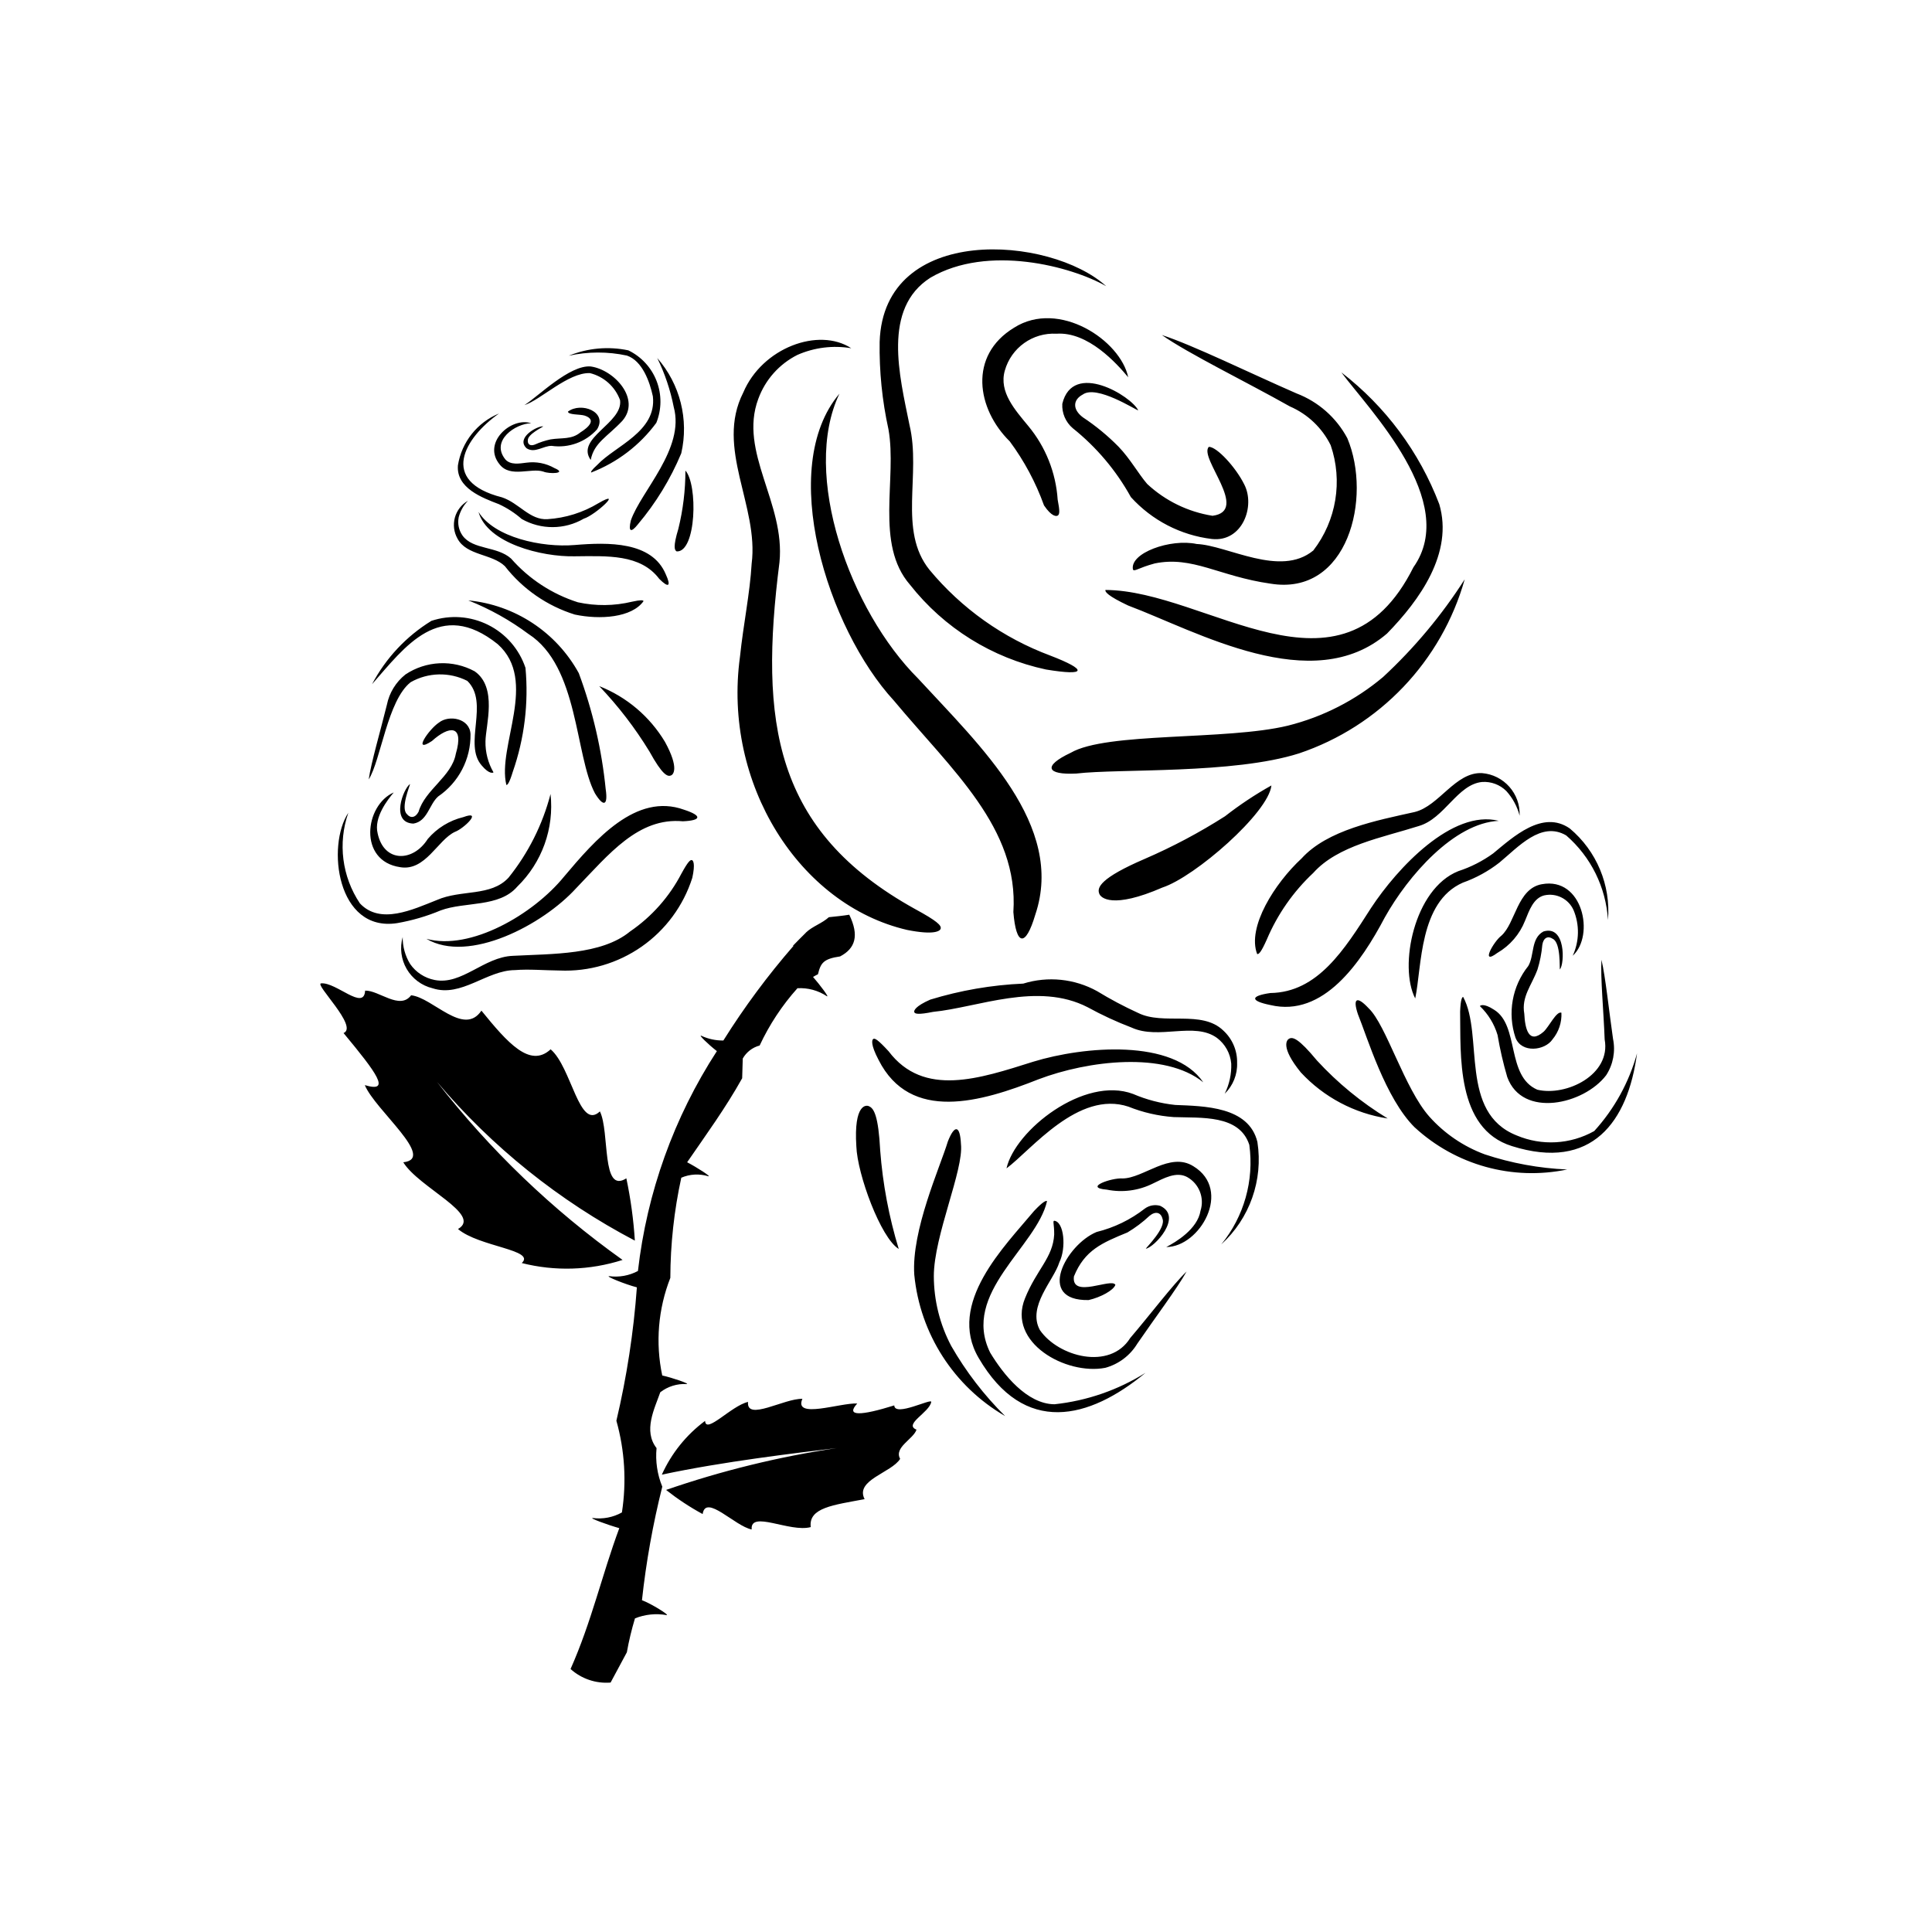 <?xml version="1.0" encoding="UTF-8"?>
<!-- Uploaded to: ICON Repo, www.iconrepo.com, Generator: ICON Repo Mixer Tools -->
<svg fill="#000000" width="800px" height="800px" version="1.1" viewBox="144 144 512 512" xmlns="http://www.w3.org/2000/svg">
 <path d="m295.2 586.31c5.594-12.594 8.277-24.816 12.922-37.332-3.156-0.891-8.156-2.734-7.019-2.684l-0.004-0.004c2.664 0.352 5.371-0.164 7.715-1.477 1.254-8.113 0.754-16.402-1.465-24.305 2.746-11.621 4.562-23.441 5.43-35.348-3.117-0.805-8.516-3.008-7.328-2.961 2.617 0.348 5.281-0.133 7.609-1.375 2.375-20.777 9.535-40.723 20.918-58.266-2.305-1.793-5.004-4.434-4.121-4.07h-0.004c1.828 0.852 3.824 1.281 5.844 1.258 5.531-8.824 11.742-17.207 18.574-25.066l-0.113-0.07c1.203-1.199 2.258-2.348 3.418-3.449l-0.008-0.016c1.766-1.691 4.281-2.426 6.086-4.078 1.883-0.195 3.703-0.375 5.406-0.656 2.684 5.527 1.613 8.934-2.426 11.051-4.391 0.645-5.141 1.703-5.867 4.727-0.473 0.199-0.859 0.477-1.305 0.711 1.762 2.012 4.481 5.609 3.648 5.09l-0.004 0.004c-2.297-1.523-5.027-2.262-7.777-2.102-4.066 4.539-7.441 9.656-10.016 15.18-1.895 0.5-3.508 1.742-4.477 3.449l-0.156 5.227c-4.402 7.894-9.566 14.969-14.582 22.266 2.523 1.305 6.59 3.918 5.59 3.703-2.352-0.719-4.883-0.582-7.141 0.391-1.906 8.719-2.879 17.617-2.906 26.543-3.234 8.227-3.981 17.219-2.144 25.867 2.684 0.586 7.469 2.246 6.465 2.273v-0.004c-2.516-0.137-4.992 0.633-6.984 2.176-1.516 4.34-4.574 10.203-0.988 14.801-0.332 3.481 0.191 6.988 1.52 10.219-2.484 9.895-4.285 19.945-5.387 30.09 2.441 0.891 7.598 4.117 6.488 3.945v-0.004c-2.809-0.492-5.695-0.188-8.34 0.875-0.891 2.953-1.609 5.953-2.152 8.988l-4.305 8.016 0.004 0.004c-3.883 0.312-7.723-0.984-10.617-3.586zm130.32-335.3c-0.141 2.473 0.887 4.867 2.777 6.473 6.281 5.016 11.512 11.219 15.398 18.254 5.582 6.16 13.195 10.102 21.449 11.098 8.082 0.91 11.617-8.688 8.578-14.492-2.227-4.492-7.234-9.957-9.371-9.926-2.762 2.883 10.945 16.98 0.984 18.27-6.484-1.023-12.512-3.957-17.316-8.43-2.328-2.695-4.504-6.672-7.566-9.852-2.879-2.93-6.059-5.551-9.488-7.816-2.828-2.133-2.59-4.672-0.035-6.023 3.668-2.68 14.094 4.117 14.715 4.188-1.75-3.742-17.332-13.289-20.125-1.742zm-12.758-20.18c-12.207 7.406-9.902 21.559-1.164 30.141 3.836 5.18 6.894 10.895 9.074 16.965 2.074 3.078 3.328 2.938 3.668 2.676 0.477-0.336 0.543-1.18-0.047-4.199-0.477-7.172-3.203-14.008-7.797-19.531-3.488-4.246-7.816-8.992-6.215-14.648 1.699-6.074 7.398-10.148 13.695-9.793 8.379-0.594 15.984 7.906 19.008 11.535-2.023-9.789-18.348-20.664-30.223-13.145zm73.059 20.875h0.004c4.711 2.035 8.543 5.676 10.816 10.273 3.254 9.484 1.523 19.973-4.606 27.91-8.758 7.219-22.719-1.379-30.902-1.723-6.894-1.5-17.844 2.391-16.883 6.801 0.504 0.547 1.348-0.453 5.762-1.648 10.023-2.07 17.109 3.422 30.637 5.348 20.582 3.41 27.027-22.801 20.406-38.539-2.91-5.453-7.691-9.664-13.461-11.867-12.344-5.375-27.406-12.789-35.691-15.477 7.039 4.949 22.273 12.352 33.922 18.922zm32.754 42.621c-19.195 38.387-54.676 6.113-81.621 6.019-0.168 0.473 0.59 1.566 5.996 4.117 18.223 6.84 48.875 24.465 68.629 7.43 8.648-8.867 17.652-21.344 13.84-34.293v0.004c-5.266-13.809-14.242-25.895-25.945-34.918 7.297 9.836 31.41 34.258 19.102 51.641zm-141.46-59.762c-0.125 7.805 0.66 15.598 2.34 23.223 2.328 13.043-3.676 30.402 5.715 41.188 9.02 11.457 21.762 19.398 36.02 22.449 10.949 1.816 11.016 0.102 1.129-3.695-12.473-4.648-23.504-12.484-32-22.723-8.398-10.453-2.141-25.254-5.297-38.395-2.625-13.012-7.277-30.844 5.559-39.027 15.219-8.895 37.328-3.004 46.566 2.254-14.809-13.438-58.98-16.715-60.031 14.727zm-36.148 13.477c-7.484 14.715 4.199 30.059 2.227 45.336-0.449 7.832-2.195 16.07-3.094 24.684-4.609 33.59 15.691 65.738 44.289 72.379 7.211 1.438 8.738 0.293 8.898-0.34 0.227-0.832-0.883-1.996-6.789-5.199-37.477-20.758-41.312-49.539-35.93-91.891 1.574-15.746-10.875-29.199-5.613-43.309v0.004c1.844-5.062 5.551-9.227 10.359-11.648 4.484-1.973 9.445-2.59 14.277-1.773-8.641-5.652-23.602-0.125-28.625 11.758zm39.93 81.637c15.316 18.383 33.152 33.797 31.656 56.023 0.711 8.91 3.199 9.508 5.812 0.695 7.992-23.68-14.676-44.781-31.047-62.566-18.012-17.938-31.078-54.129-20.855-75.504-16.605 19.621-3.16 62.254 14.434 81.352zm129.65-6.273h-0.004c-7.324 6.172-15.965 10.586-25.258 12.906-16.344 3.957-48.02 1.629-57.551 7.195-7.461 3.516-6.391 5.898 1.5 5.492 11.246-1.336 41.625 0.195 58.992-5.336v0.004c21.371-7.18 37.812-24.445 43.938-46.141-6.078 9.512-13.344 18.207-21.621 25.879zm-41.902 36.914c-6.777 4.32-13.887 8.098-21.262 11.289-11.914 5.121-12.676 7.648-12.078 9.188 0.34 1.141 3.492 4.176 16.746-1.59 8.605-2.805 28.145-19.812 28.891-27.055l-0.004 0.004c-4.301 2.402-8.41 5.133-12.293 8.164zm-185.08-97.512c2.164 1.398 4.445-0.688 6.621-0.648 4.492 0.645 9.004-0.996 12.039-4.367 2.867-4.664-4.215-7.352-7.719-4.707 0.113 0.906 3.191 0.664 4.438 1.055 3.227 1.07 1.012 3.117-1.129 4.453-2.348 1.945-4.934 1.371-7.883 1.848v-0.004c-1.453 0.312-2.867 0.777-4.223 1.391-1.195 0.453-1.918-0.09-1.832-1.117-0.105-1.609 3.957-3.535 4.102-3.711-1.34-0.27-7.453 2.984-4.414 5.809zm-7.121 4.312c2.832 3.559 8.293 0.793 11.535 1.855 1.609 0.688 6.496 0.543 2.953-0.926v-0.004c-2.238-1.27-4.832-1.773-7.383-1.434-1.965 0.246-4.215 0.664-5.602-0.832-4.082-5.004 2.738-9.574 6.824-9.609-5.227-1.793-13.121 5.191-8.328 10.949zm23.891-24.242c3.691 0.906 6.691 3.594 7.992 7.168 0.809 6.117-11.902 10.047-7.781 15.848 0.895-4.609 4.375-6.098 8.371-10.359 5-5.731-2.098-13.531-8.371-14.418-5.598-0.457-13.961 7.988-17.566 10.238 4.152-1.277 11.652-8.707 17.355-8.477zm9.801-4.644c4.102 1.387 6.043 6.926 6.883 10.805 1.07 9.363-10.016 13.137-14.707 18.141-1.598 1.441-1.75 1.891-1.645 2.047h-0.004c6.891-2.652 12.883-7.223 17.266-13.164 1.43-3.547 1.461-7.5 0.086-11.07-1.375-3.566-4.055-6.477-7.492-8.145-5.289-1.113-10.785-0.617-15.789 1.426 5.074-1.117 10.324-1.133 15.402-0.039zm-44.781 29.094c-0.492 6.016 6.441 8.594 10.883 10.293h-0.004c2.184 1.016 4.215 2.332 6.023 3.918 5.106 2.902 11.371 2.871 16.449-0.082 3.078-0.945 10.688-8.035 3.902-4.113-4.102 2.484-8.746 3.941-13.531 4.242-4.68 0.285-7.516-4.273-12.02-5.777-16.828-4.277-9.938-15.812-0.809-22.227-5.777 2.371-9.906 7.578-10.895 13.746zm-0.109 19.426c2.414 4.508 9.117 3.965 12.559 7.297 4.723 6.055 11.184 10.527 18.512 12.812 6.672 1.422 15.133 0.832 18.23-3.559-0.137-0.285-0.723-0.355-3.094 0.164h0.004c-4.695 1.125-9.586 1.176-14.305 0.148-6.844-2.176-12.969-6.18-17.703-11.578-3.731-3.363-10.117-2.281-12.875-6.109-0.988-1.41-1.355-3.16-1.016-4.848 0.426-1.652 1.277-3.16 2.469-4.379-1.703 0.965-2.949 2.562-3.473 4.449-0.52 1.883-0.273 3.898 0.691 5.602zm31.031 4.672c8.684-0.074 17.441-0.617 22.434 5.981 2.461 2.484 3.223 2.035 1.715-1.238-3.672-8.723-15.258-8.473-24.156-7.731-8.641 0.723-21.273-1.988-25.461-8.773 2.328 8.324 16.734 11.953 25.469 11.762zm26.266-39.574c3.043 11.066-8.715 22.344-11.367 30.098-0.715 2.981 0.047 3.324 1.895 0.984h-0.004c4.762-5.644 8.629-11.984 11.473-18.797 2.062-8.953-0.309-18.348-6.363-25.254 2.016 4.113 3.484 8.473 4.367 12.973zm1.234 32.273c-1.445 4.789-1.035 5.699-0.438 6.008 5.211 0.227 5.637-17.73 2.305-21.422v0.004c0 5.195-0.625 10.371-1.867 15.414zm229.25 106.73c-3.379 1.828-2.356 6.348-4.023 9.156-4.281 5.348-5.555 12.508-3.375 19.004 1.625 4.176 7.789 3.41 9.797 0.445v-0.004c1.648-1.977 2.496-4.5 2.367-7.074-1.32-0.5-3.277 3.731-4.742 5.062-3.973 3.43-4.894-0.879-5.098-4.793-0.793-4.527 1.93-7.469 3.488-11.688l0.004 0.004c0.664-2.141 1.094-4.344 1.289-6.574 0.285-1.906 1.508-2.457 2.777-1.586 2.164 1.043 1.75 7.805 1.875 8.121 1.297-1.562 1.555-11.879-4.359-10.074zm-0.398-12.535c-6.566 1.16-6.981 10.316-10.766 13.664-2.055 1.559-5.676 8.031-1.043 4.543v0.008c3.336-1.941 5.918-4.945 7.336-8.535 1.125-2.758 2.219-5.988 5.098-6.719l0.004 0.004c3.18-0.707 6.422 0.926 7.75 3.902 1.625 3.887 1.543 8.273-0.219 12.102 5.918-5.391 2.66-20.965-8.16-18.965zm16.625 41.156c1.738 9.359-10.176 15.133-17.844 13.312-8.324-3.621-4.684-17.039-11.465-21.195-2.852-1.867-3.742-1.082-3.742-0.957l-0.004 0.004c2.191 2.106 3.805 4.738 4.672 7.652 0.637 3.762 1.492 7.484 2.57 11.145 3.996 11 20.316 7.273 26.215-0.492 1.848-2.844 2.5-6.305 1.816-9.629-1.055-7.258-1.977-16.355-3.066-20.969-0.293 4.676 0.59 13.855 0.848 21.133zm-2.762 24.262v0.004c-6.309 3.551-13.902 3.977-20.566 1.16-15.301-6.07-8.688-26.52-14.168-36.703-0.281 0.012-0.68 0.621-0.809 3.871 0.203 11.176-1.219 31.035 13.742 35.664 21.164 6.656 30.723-6.426 33.141-24.59-2.106 7.664-5.992 14.723-11.34 20.598zm-6.477-80.18c-7.191-5.016-15.016 2.25-20.273 6.578l-0.004 0.008c-2.824 2.047-5.949 3.641-9.266 4.723-11.762 4.656-15.824 25.266-11.422 33.73 1.785-8.504 1-25.551 12.598-30.676 3.504-1.242 6.785-3.039 9.715-5.328 5.012-4.148 11.07-11.066 17.684-7.203h0.004c6.559 5.68 10.551 13.766 11.078 22.426 0.773-9.246-3-18.297-10.113-24.254zm-23.281-14.676c-7.043-0.32-11.332 8.711-17.82 10.309-10.086 2.246-23.117 4.734-29.98 12.305-7.066 6.535-14.523 18.195-11.77 25.344 0.465 0.09 1.082-0.555 2.57-3.894 2.824-6.656 7.008-12.648 12.281-17.594 6.535-7.309 18.301-9.363 27.992-12.449 6.809-1.977 10.203-11 16.746-11.668 2.391-0.168 4.742 0.707 6.441 2.398 1.684 1.859 2.894 4.102 3.523 6.531 0.242-5.836-4.168-10.816-9.984-11.281zm-29.398 35.75c-7.059 11.031-14.113 22.355-26.676 22.531-5.312 0.754-5.438 2.086 0.004 3.184 14.062 3.332 24.016-11.262 30.336-23.242 6.191-11.066 18.375-25 30.184-25.574-12.305-3.113-26.891 12.496-33.848 23.102zm30.168 65.297c-5.648-2.086-10.703-5.523-14.715-10.016-6.586-7.426-11.457-24.336-16.062-28.688-3.148-3.391-4.293-2.699-2.867 1.539 2.496 6.148 7.281 22.297 15.043 30l0.004-0.004c10.875 10.031 25.93 14.191 40.414 11.168-7.422-0.32-14.766-1.664-21.816-4zm-44.508-24.898c-4.91-5.934-6.398-6.254-7.34-5.781-0.609 0.281-2.43 2.172 3.09 8.969v-0.004c6.074 6.547 14.18 10.848 23.008 12.195-6.941-4.223-13.254-9.398-18.758-15.379zm-239.44-62.77c3.742-0.602 4.16-5.07 6.555-7.18v-0.004c5.453-3.711 8.676-9.91 8.582-16.508-0.184-4.231-5.75-5.188-8.371-3.07-2.652 1.727-7.227 8.438-1.844 4.871 4.527-4.09 8.621-4.457 6.316 3.414-1.086 6.016-8.16 9.48-9.867 15.34-0.855 1.652-2.191 1.777-3.113 0.598-1.711-1.617 0.871-7.621 0.855-7.945-1.762 1.137-5.301 10.27 0.887 10.484zm-3.496 11.555c6.688 1.109 9.91-7.207 14.488-9.355 2.394-0.863 7.519-5.883 2.227-3.91v-0.004c-3.668 0.891-6.961 2.914-9.41 5.785-3.922 6.199-11.621 6.297-13.281-1.465-1.07-4.234 2.684-8.988 4.269-10.859-7.691 3.359-9.508 18.18 1.707 19.805zm2.769-49.023c4.629-2.629 10.266-2.762 15.012-0.352 5.941 5.785-1.129 16.812 3.82 22.418 2.059 2.465 3.094 1.922 3.117 1.816-1.445-2.5-2.18-5.348-2.121-8.234 0.066-4.254 3.25-14.301-2.887-18.551h-0.004c-2.836-1.535-6.039-2.266-9.262-2.117-3.227 0.148-6.348 1.168-9.035 2.957-2.551 2.016-4.305 4.875-4.941 8.062-1.68 6.84-4.168 15.266-4.812 19.77 3.211-5.07 4.973-20.953 11.113-25.77zm23.086-10.074c10.82 9.676-0.211 27.004 2.277 37.301 0.262 0.051 0.773-0.422 1.684-3.422 3.098-8.855 4.25-18.27 3.383-27.609-1.656-4.953-5.215-9.047-9.887-11.383-4.672-2.336-10.082-2.719-15.039-1.074-6.652 4.086-12.086 9.883-15.734 16.789 8.719-9.902 17.957-22.91 33.316-10.602zm-26.672 73.922h-0.004c3.965-0.688 7.84-1.82 11.551-3.375 6.438-2.383 15.477-0.711 20.289-6.293 6.562-6.387 9.816-15.441 8.82-24.547-2.102 8.094-5.894 15.652-11.133 22.168-4.707 5.086-12.555 3.09-18.992 5.922-6.371 2.523-15 6.644-20.387 0.895v0.004c-4.746-7.078-5.887-15.977-3.074-24.02-5.789 8.719-3.07 31.711 12.926 29.246zm9.379 17.258c7.641 2.504 14.352-4.766 21.82-4.809 3.777-0.305 7.785 0.074 11.879 0.109h-0.004c7.742 0.332 15.379-1.895 21.734-6.336 6.352-4.438 11.066-10.844 13.418-18.23 0.824-3.769 0.23-4.598-0.102-4.691-0.434-0.133-1.059 0.43-2.738 3.496h-0.004c-3.207 6.195-7.906 11.496-13.668 15.43-7.566 6.231-20.613 5.887-31.023 6.438-7.734 0.297-13.531 7.832-20.762 6.398h0.004c-2.629-0.516-4.957-2.031-6.484-4.234-1.316-2.148-2-4.621-1.977-7.141-0.809 2.848-0.422 5.906 1.066 8.465 1.492 2.559 3.961 4.402 6.84 5.106zm38.074-26.52c8.668-8.984 16.469-18.828 28.285-17.727 4.941-0.215 5.144-1.488 0.305-3.066-12.738-4.613-23.578 7.973-31.809 17.734-8.156 10.023-24.82 19.688-36.477 16.477 11.223 6.652 30.895-3.723 39.691-13.418zm-12.633-67.363c13.332 8.605 12.262 32.035 17.598 42.211 2.312 3.773 3.473 3.219 2.871-0.992l-0.004 0.004c-1.047-10.547-3.449-20.918-7.144-30.855-5.977-10.867-16.934-18.082-29.277-19.273 5.688 2.254 11.051 5.25 15.957 8.91zm32.031 31.109c3.449 6.277 4.812 6.731 5.684 6.398 0.602-0.191 2.336-1.82-1.551-8.918-4.023-6.711-10.148-11.906-17.426-14.777 5.035 5.277 9.492 11.074 13.293 17.301zm135.36 120.43c-1.398-0.395-2.902-0.121-4.074 0.742-3.769 2.938-8.121 5.047-12.766 6.191-8.105 3.344-16.195 18.309-2.106 18.043 3.184-0.738 6.57-2.566 7.082-4.027-0.93-1.988-11.738 3.805-10.988-2.231 2.824-6.953 7.434-8.898 14.191-11.664l0.004-0.004c2.098-1.25 4.055-2.723 5.836-4.394 1.621-1.34 3.027-0.891 3.434 0.75 1.008 2.434-4.281 7.606-4.414 7.961 2.215-0.32 9.973-8.504 3.801-11.367zm8.82-10.48c-6.219-3.953-13.281 3.234-18.824 3.227-2.84-0.211-10.473 2.445-4.141 2.965 4.141 0.84 8.441 0.27 12.223-1.617 2.93-1.422 6.211-3.273 9.102-1.707v0.004c3.141 1.762 4.609 5.488 3.516 8.918-0.781 4.879-6.574 8.316-9.074 9.617 8.895-0.02 17.582-15.07 7.199-21.406zm-16.75 45.512c-5.406 8.676-19.113 4.949-23.945-2.113-3.406-6.289 3.684-13.137 5.156-17.938 1.895-3.805 1.266-10.812-1.383-11.027-0.398 0.188 0.031 0.859 0.023 3.637-0.328 6.168-4.668 9.293-7.738 16.926-4.773 11.727 10.855 20.398 21.219 18.426l-0.004 0.008c3.574-0.965 6.637-3.266 8.555-6.43 4.523-6.609 10.523-14.594 13.051-19.109-3.691 3.543-9.762 11.578-14.934 17.621zm-20.059 17.559c-7.312-0.043-13.582-7.918-17.059-13.684-7.781-15.781 12.336-28.027 15.07-40.145-0.242-0.188-1.004 0.031-3.445 2.617-7.723 9.293-23.211 24.461-14.66 38.965 12.09 20.684 29.258 16.281 44.219 3.898v0.004c-7.305 4.574-15.555 7.43-24.125 8.344zm53.766-69.492c-2.277-9.469-14.172-9.508-21.77-9.828h-0.004c-3.856-0.406-7.629-1.395-11.191-2.922-12.945-4.852-31.285 9.637-33.531 19.73 6.57-4.891 19.02-20.789 32.336-16.352v0.004c3.828 1.531 7.871 2.461 11.98 2.754 7.25 0.277 17.395-0.727 20.031 7.356v0.004c1.301 9.445-1.395 19.008-7.438 26.383 7.547-6.859 11.148-17.051 9.586-27.129zm-5.379-20.996h-0.004c0.07-3.246-1.266-6.363-3.66-8.555-5.762-5.57-15.883-1.273-22.625-4.691v0.004c-3.723-1.703-7.34-3.625-10.832-5.758-5.977-3.293-13.035-4.016-19.551-1.992-8.363 0.367-16.645 1.793-24.652 4.246-3.981 1.746-4.371 2.926-4.238 3.305 0.156 0.5 1.137 0.719 4.965-0.055 11.949-1.184 27.742-8.055 41.008-1.223l0.004 0.004c3.742 2.055 7.625 3.852 11.617 5.375 7.246 3.32 16.609-1.625 22.633 2.742 2.168 1.633 3.539 4.109 3.777 6.812 0.098 2.766-0.5 5.516-1.738 7.988 2.211-2.144 3.41-5.125 3.293-8.203zm-54.016-0.297c-14.191 4.469-29.035 9.559-38.352-2.773-2.824-3.062-3.668-3.547-4.082-3.234-0.32 0.242-0.738 1.398 1.43 5.531 8.426 16.676 27.172 11.16 42.363 5.148 13.105-4.984 33.535-7.484 43.691 0.797-7.93-11.648-31.609-9.586-45.055-5.469zm-21.758 75.309h-0.004c-3.004-5.699-4.582-12.039-4.598-18.48 0.012-10.723 7.965-28.164 7.191-34.996-0.238-5.019-1.684-5.238-3.469-0.703-2.09 6.898-9.703 23.582-8.902 35.367l0.004 0.004c1.531 15.621 10.492 29.551 24.078 37.418-5.586-5.531-10.398-11.789-14.305-18.609zm-18.812-51.785c-0.48-9.172-1.668-11.133-2.914-11.688-0.734-0.453-4.133-0.715-3.41 10.586 0.246 7.371 6.457 24.285 11.238 27.207h-0.004c-2.594-8.496-4.242-17.25-4.914-26.105zm3.731 67.562c-8.789 2.738-13.035 2.992-9.816-0.5-4.481-0.246-16.918 4.246-14.539-1.238-4.785-0.156-14.898 6.047-14.402 0.816-4.43 1.012-11.184 8.641-11.383 5.035l-0.004-0.004c-4.973 3.691-8.918 8.598-11.457 14.246 16.234-3.484 35.684-5.742 46.363-7.047h0.004c-15.391 2.297-30.539 6.012-45.246 11.094 3.043 2.402 6.285 4.543 9.695 6.394 0.797-5.445 8.574 3.242 12.992 4.078-0.441-5.184 10.117 0.883 15.652-0.625-0.625-5.148 5.988-5.844 14.277-7.406-2.625-5.09 7.141-6.977 9.418-10.68-1.707-3.051 3.523-5.227 4.336-7.734-3.519-1.41 3.398-4.535 3.898-7.324 0.281-1.145-9.68 4.051-9.793 0.895zm-145.95-98.676c8.824 10.637 12.719 15.906 5.637 13.801 2.695 6.574 19.055 19.504 10.191 20.445 4.109 6.707 21.078 13.902 14.504 17.688 5.566 4.738 20.727 5.496 16.891 9.016h0.004c8.805 2.234 18.062 1.949 26.715-0.824-18.602-13.254-35.168-29.152-49.184-47.188 14.605 17.277 32.41 31.562 52.441 42.07-0.352-5.551-1.105-11.066-2.254-16.508-6.699 4.281-4.336-12.277-7.008-17.734-5.508 5.195-7.488-11.723-13.059-16.457-5.465 5.07-11.434-1.754-18.34-10.246-4.684 6.957-12.867-3.453-18.629-4.074-3.016 4.023-8.566-1.363-12.191-1.234-0.289 5.481-7.641-2.273-11.66-1.926-1.891 0.16 9.973 11.516 5.941 13.172z"/>
</svg>